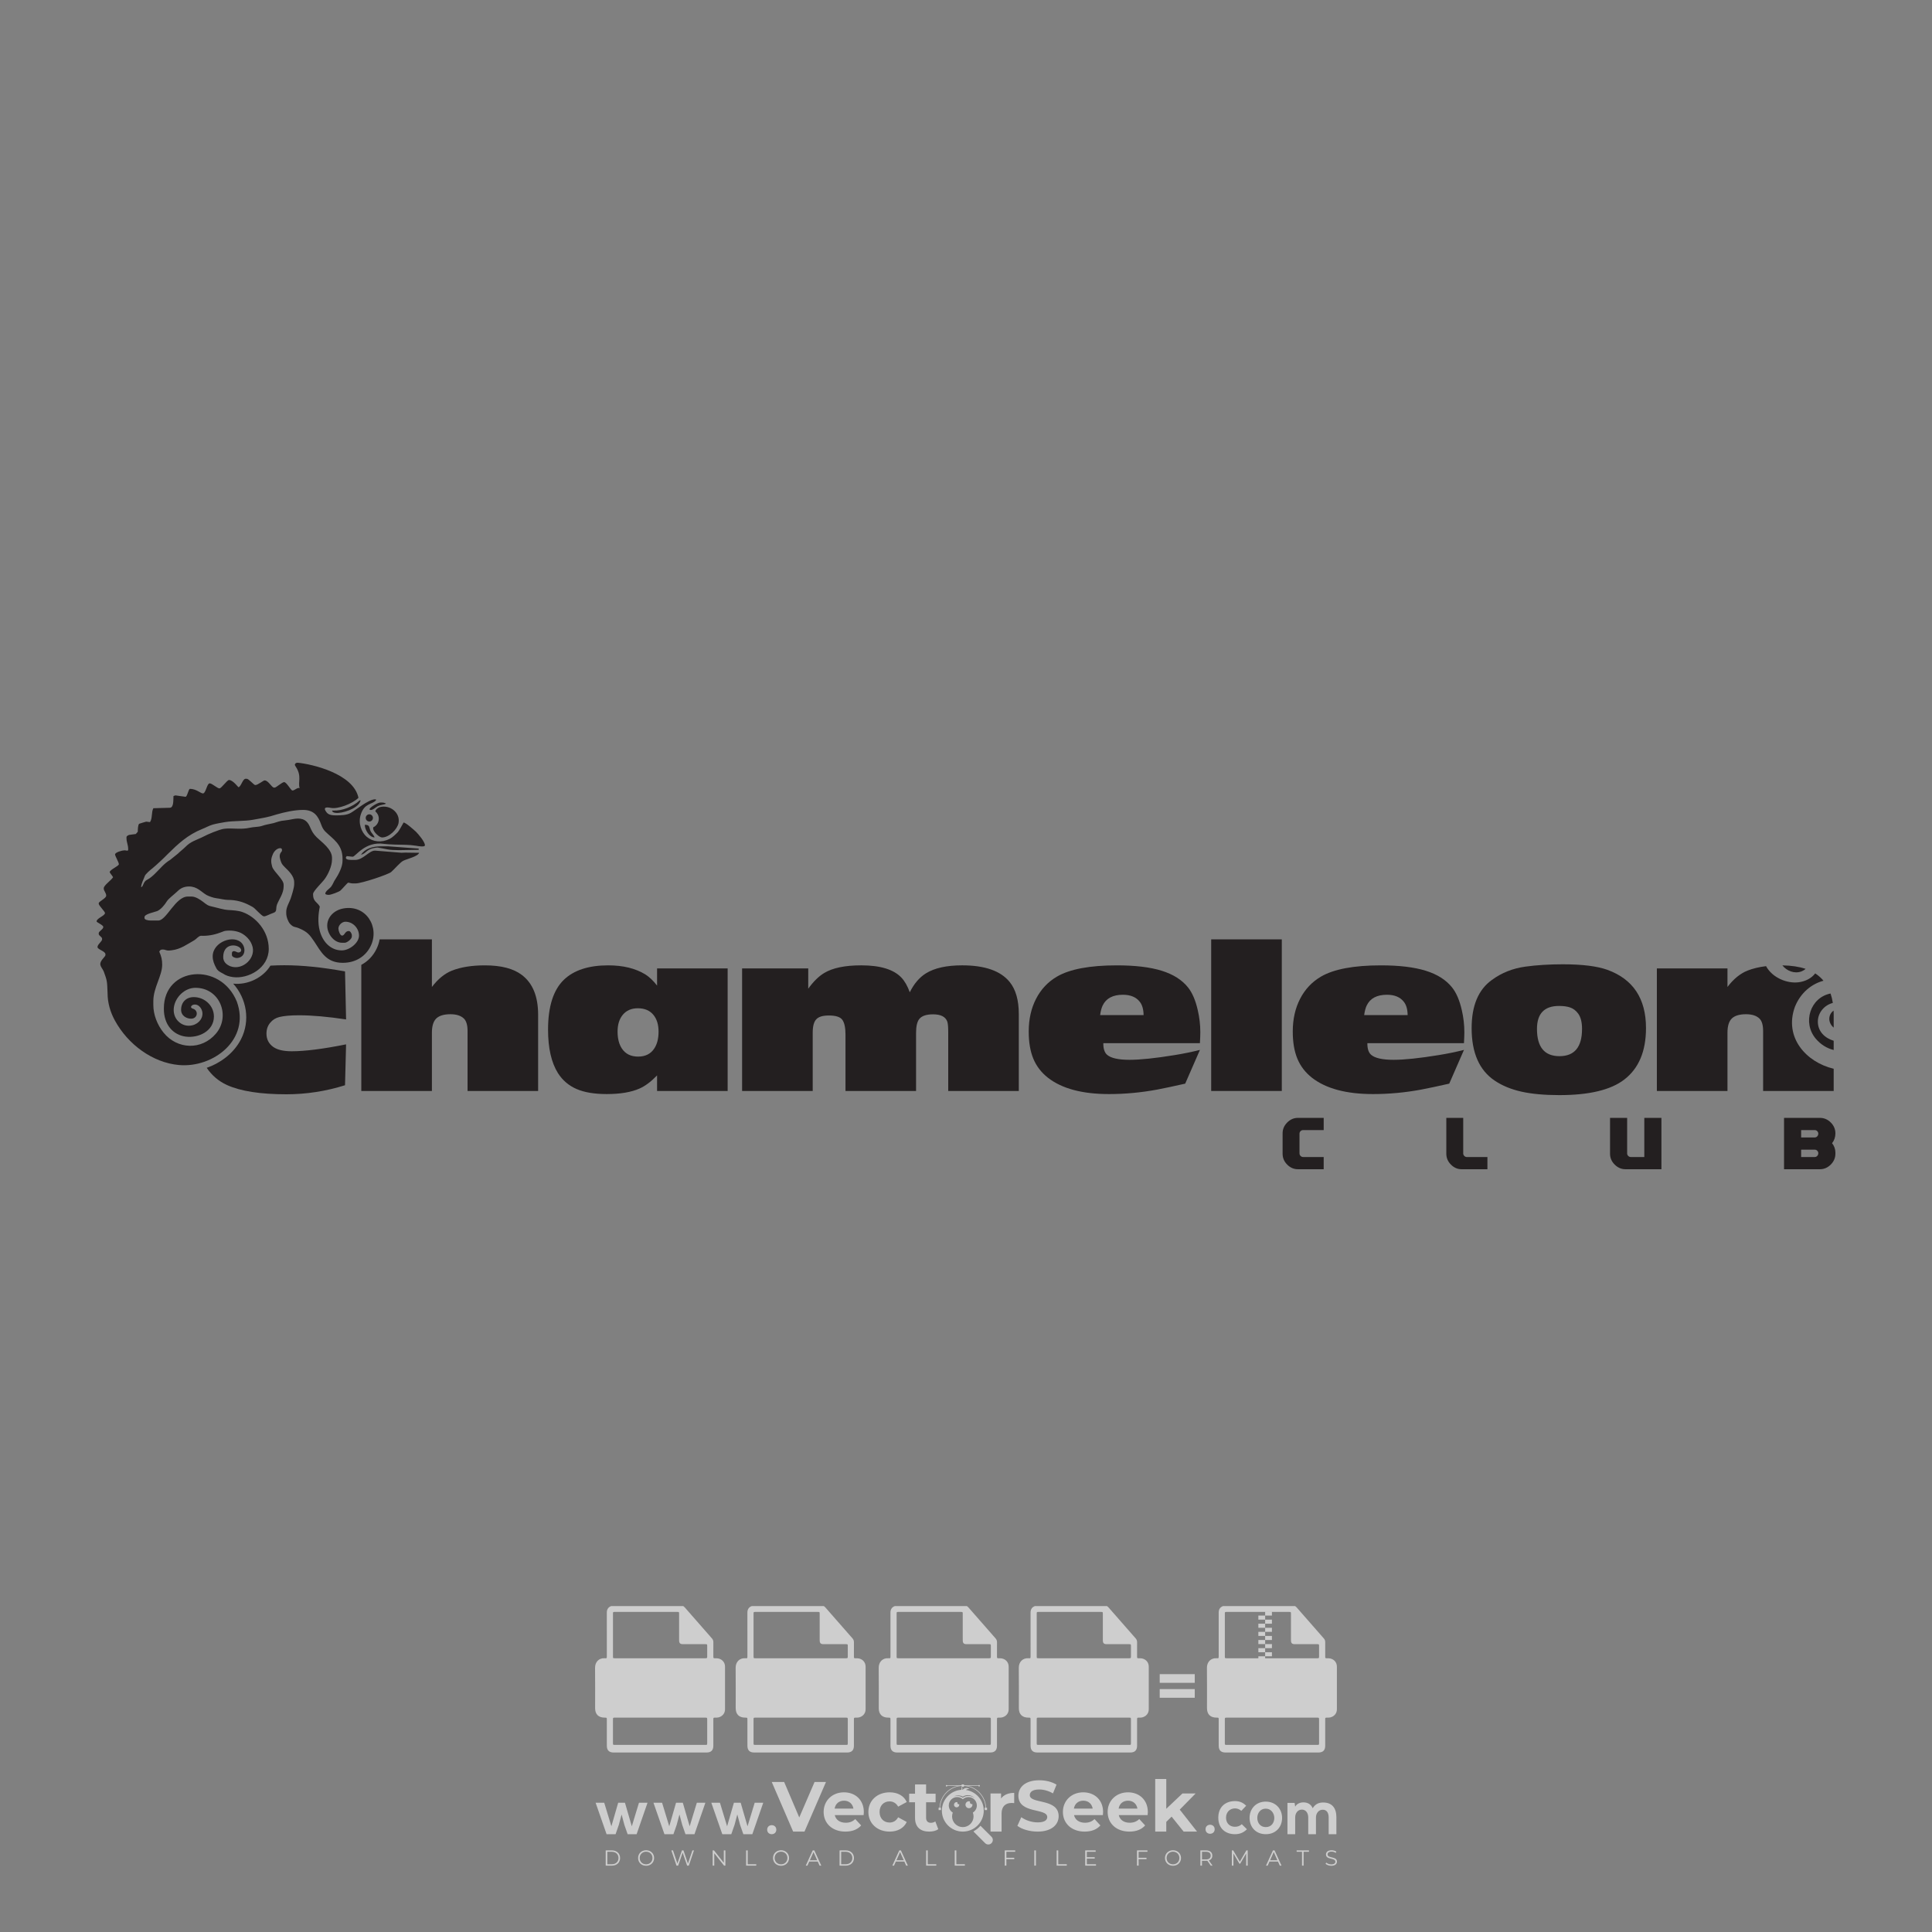 <?xml version="1.0" encoding="iso-8859-1"?>
<!-- Generator: Adobe Illustrator 24.3.0, SVG Export Plug-In . SVG Version: 6.00 Build 0)  -->
<svg version="1.1" id="Layer_1" xmlns="http://www.w3.org/2000/svg" xmlns:xlink="http://www.w3.org/1999/xlink" x="0px" y="0px"
	 viewBox="0 0 500 500" style="enable-background:new 0 0 500 500;" xml:space="preserve">
<rect x="0" y="0" width="500" height="500" fill="#808080" stroke="none"/>
<g id="watermark_1_">
	<g>
		<g id="watermark" style="opacity:0.61;">
			<g>
				<g>
					<g>
						<g>
							<polygon style="fill:#FFFFFF;" points="213.765,461.172 208.204,474.017 205.268,474.017 199.726,461.172 202.938,461.172 
								206.846,470.347 210.81,461.172 							"/>
						</g>
						<g>
							<path style="fill:#FFFFFF;" d="M223.507,469.741h-7.469c0.275,1.23,1.321,1.982,2.826,1.982c1.046,0,1.798-0.312,2.477-0.954
								l1.523,1.651c-0.917,1.046-2.294,1.597-4.074,1.597c-3.413,0-5.634-2.147-5.634-5.083c0-2.954,2.257-5.083,5.267-5.083
								c2.899,0,5.138,1.945,5.138,5.12C223.562,469.191,223.526,469.503,223.507,469.741 M216.002,468.071h4.863
								c-0.202-1.248-1.138-2.055-2.422-2.055C217.139,466.016,216.204,466.805,216.002,468.071"/>
						</g>
						<g>
							<path style="fill:#FFFFFF;" d="M224.735,468.934c0-2.973,2.294-5.083,5.505-5.083c2.074,0,3.707,0.899,4.423,2.514
								l-2.22,1.193c-0.532-0.936-1.321-1.358-2.221-1.358c-1.45,0-2.587,1.009-2.587,2.734c0,1.725,1.138,2.734,2.587,2.734
								c0.899,0,1.688-0.404,2.221-1.358l2.22,1.211c-0.716,1.578-2.349,2.495-4.423,2.495
								C227.029,474.017,224.735,471.907,224.735,468.934"/>
						</g>
						<g>
							<path style="fill:#FFFFFF;" d="M242.828,473.393c-0.587,0.422-1.45,0.624-2.331,0.624c-2.33,0-3.688-1.193-3.688-3.542
								v-4.055h-1.523v-2.202h1.523v-2.404h2.863v2.404h2.459v2.202h-2.459v4.019c0,0.844,0.458,1.303,1.229,1.303
								c0.422,0,0.844-0.128,1.156-0.367L242.828,473.393z"/>
						</g>
					</g>
					<g>
						<path style="fill:#FFFFFF;" d="M262.474,463.997v2.643c-0.238-0.018-0.422-0.037-0.642-0.037
							c-1.578,0-2.624,0.862-2.624,2.753v4.661h-2.863v-9.873h2.734v1.303C259.776,464.493,260.951,463.997,262.474,463.997"/>
					</g>
					<g>
						<path style="fill:#FFFFFF;" d="M263.299,472.53l1.009-2.239c1.083,0.789,2.697,1.339,4.239,1.339
							c1.762,0,2.477-0.587,2.477-1.376c0-2.404-7.469-0.752-7.469-5.524c0-2.184,1.762-4,5.413-4c1.615,0,3.267,0.385,4.459,1.138
							l-0.918,2.257c-1.193-0.679-2.422-1.009-3.56-1.009c-1.761,0-2.44,0.66-2.44,1.468c0,2.367,7.468,0.734,7.468,5.45
							c0,2.147-1.78,3.982-5.45,3.982C266.492,474.017,264.437,473.411,263.299,472.53"/>
					</g>
					<g>
						<path style="fill:#FFFFFF;" d="M285.428,469.741h-7.469c0.275,1.23,1.321,1.982,2.826,1.982c1.046,0,1.798-0.312,2.477-0.954
							l1.523,1.651c-0.918,1.046-2.294,1.597-4.074,1.597c-3.413,0-5.634-2.147-5.634-5.083c0-2.954,2.257-5.083,5.267-5.083
							c2.9,0,5.138,1.945,5.138,5.12C285.484,469.191,285.447,469.503,285.428,469.741 M277.923,468.071h4.863
							c-0.202-1.248-1.138-2.055-2.422-2.055C279.061,466.016,278.125,466.805,277.923,468.071"/>
					</g>
					<g>
						<path style="fill:#FFFFFF;" d="M297.007,469.741h-7.469c0.275,1.23,1.321,1.982,2.826,1.982c1.046,0,1.798-0.312,2.477-0.954
							l1.523,1.651c-0.918,1.046-2.294,1.597-4.074,1.597c-3.413,0-5.634-2.147-5.634-5.083c0-2.954,2.257-5.083,5.267-5.083
							c2.899,0,5.138,1.945,5.138,5.12C297.062,469.191,297.025,469.503,297.007,469.741 M289.501,468.071h4.863
							c-0.202-1.248-1.138-2.055-2.422-2.055C290.639,466.016,289.703,466.805,289.501,468.071"/>
					</g>
					<g>
						<polygon style="fill:#FFFFFF;" points="303.208,470.145 301.831,471.503 301.831,474.017 298.969,474.017 298.969,460.401 
							301.831,460.401 301.831,468.108 306.016,464.144 309.429,464.144 305.318,468.328 309.796,474.017 306.327,474.017 						"/>
					</g>
					<g>
						<path style="fill:#FFFFFF;" d="M256.601,475.359L256.601,475.359l-2.86-2.86c-0.435,0.508-0.953,0.943-1.534,1.284
							c-0.092,0.069-0.186,0.136-0.283,0.199l3.027,3.027c0.456,0.456,1.195,0.456,1.65,0
							C257.057,476.554,257.057,475.815,256.601,475.359"/>
					</g>
					<g>
						<path style="fill:#FFFFFF;" d="M249.984,463.244c0.221-0.173,0.495-0.281,0.797-0.281c0.042,0,0.083,0.002,0.124,0.006
							c-0.214-0.156-0.478-0.249-0.764-0.249c-0.395,0-0.744,0.18-0.981,0.458c-0.051,0-0.1,0.006-0.151,0.008
							c0.039-0.077,0.064-0.162,0.064-0.255c0-0.234-0.143-0.434-0.346-0.519c0.087,0.126,0.138,0.279,0.138,0.445
							c0,0.122-0.031,0.237-0.081,0.341c-2.811,0.201-5.03,2.539-5.03,5.4c0,2.993,2.426,5.42,5.42,5.42
							c2.993,0,5.42-2.426,5.42-5.42C254.595,465.879,252.593,463.635,249.984,463.244 M247.983,464.656
							c0.435,0,0.844,0.112,1.199,0.309c0.374-0.245,0.82-0.387,1.299-0.387c0.711,0,1.348,0.312,1.784,0.806
							c-0.435-0.379-1.004-0.61-1.627-0.61c-0.449,0-0.87,0.12-1.234,0.329c-0.079,0.046-0.156,0.096-0.229,0.15
							c-0.065-0.048-0.133-0.093-0.204-0.134c-0.369-0.219-0.8-0.344-1.26-0.344c-0.3,0-0.588,0.054-0.854,0.152
							C247.196,464.754,247.578,464.656,247.983,464.656 M251.772,469.098c0.115,0.305,0.181,0.634,0.181,0.979
							c0,1.534-1.244,2.777-2.778,2.777c-1.534,0-2.777-1.243-2.777-2.777c0-0.345,0.066-0.674,0.181-0.979
							c-0.62-0.382-1.035-1.064-1.035-1.846c0-1.197,0.971-2.168,2.168-2.168c0.565,0,1.078,0.218,1.463,0.572
							c0.386-0.354,0.899-0.572,1.464-0.572c1.197,0,2.168,0.971,2.168,2.168C252.807,468.034,252.392,468.716,251.772,469.098"/>
					</g>
					<g>
						<path style="fill:#FFFFFF;" d="M251.666,467.061c0,0.497-0.404,0.901-0.901,0.901c-0.497,0-0.901-0.404-0.901-0.901
							s0.404-0.901,0.901-0.901c0.101,0,0.197,0.017,0.287,0.047c-0.03,0.062-0.045,0.132-0.045,0.204
							c0,0.273,0.221,0.494,0.494,0.494c0.05,0,0.099-0.008,0.146-0.022C251.66,466.941,251.666,467,251.666,467.061"/>
					</g>
					<g>
						<path style="fill:#FFFFFF;" d="M248.255,467.061c0,0.376-0.305,0.681-0.681,0.681c-0.376,0-0.681-0.305-0.681-0.681
							s0.305-0.681,0.681-0.681c0.076,0,0.149,0.013,0.217,0.035c-0.023,0.047-0.034,0.1-0.034,0.155
							c0,0.206,0.167,0.374,0.374,0.374c0.038,0,0.075-0.006,0.11-0.017C248.25,466.97,248.255,467.015,248.255,467.061"/>
					</g>
					<g>
						<g>
							<g>
								<rect x="242.908" y="467.83" style="fill:#FFFFFF;" width="0.616" height="0.616"/>
							</g>
							<g>
								<rect x="254.827" y="467.83" style="fill:#FFFFFF;" width="0.616" height="0.616"/>
							</g>
							<g>
								<path style="fill:#FFFFFF;" d="M255.205,468.082h-0.14c0-3.248-2.642-5.89-5.89-5.89c-3.248,0-5.89,2.642-5.89,5.89h-0.14
									c0-1.611,0.627-3.125,1.766-4.264c1.139-1.139,2.653-1.766,4.264-1.766c1.611,0,3.125,0.627,4.264,1.766
									C254.578,464.957,255.205,466.471,255.205,468.082"/>
							</g>
						</g>
						<g>
							<rect x="248.868" y="461.814" style="fill:#FFFFFF;" width="0.616" height="0.616"/>
						</g>
						<g>
							<rect x="244.95" y="462.052" style="fill:#FFFFFF;" width="8.45" height="0.14"/>
						</g>
						<g>
							<path style="fill:#FFFFFF;" d="M245.174,462.15c0,0.108-0.088,0.196-0.196,0.196c-0.108,0-0.196-0.088-0.196-0.196
								c0-0.108,0.088-0.196,0.196-0.196C245.086,461.954,245.174,462.042,245.174,462.15"/>
						</g>
						<g>
							<path style="fill:#FFFFFF;" d="M253.596,462.15c0,0.108-0.088,0.196-0.196,0.196c-0.108,0-0.196-0.088-0.196-0.196
								c0-0.108,0.088-0.196,0.196-0.196C253.509,461.954,253.596,462.042,253.596,462.15"/>
						</g>
					</g>
				</g>
				<g>
					<path style="fill:#FFFFFF;" d="M314.356,473.409c0,1.559-2.364,1.559-2.364,0C311.993,471.851,314.356,471.851,314.356,473.409
						z"/>
				</g>
				<g>
					<g>
						<g>
							<path style="fill:#FFFFFF;" d="M161.739,466.549l1.772,6.088l1.855-6.088h2.215l-2.823,8.14h-2.33l-0.837-2.396l-0.722-2.708
								l-0.722,2.708l-0.837,2.396h-2.33l-2.839-8.14h2.231l1.855,6.088l1.756-6.088H161.739z"/>
						</g>
						<g>
							<path style="fill:#FFFFFF;" d="M176.713,466.549l1.772,6.088l1.855-6.088h2.215l-2.823,8.14h-2.33l-0.837-2.396l-0.722-2.708
								l-0.722,2.708l-0.837,2.396h-2.33l-2.839-8.14h2.231l1.855,6.088l1.756-6.088H176.713z"/>
						</g>
						<g>
							<path style="fill:#FFFFFF;" d="M191.687,466.549l1.772,6.088l1.855-6.088h2.215l-2.823,8.14h-2.33l-0.837-2.396l-0.722-2.708
								l-0.722,2.708l-0.837,2.396h-2.33l-2.839-8.14h2.231l1.855,6.088l1.756-6.088H191.687z"/>
						</g>
					</g>
					<g>
						<path style="fill:#FFFFFF;" d="M200.908,473.52c0,1.559-2.364,1.559-2.364,0C198.545,471.962,200.908,471.962,200.908,473.52z
							"/>
					</g>
					<g>
						<path style="fill:#FFFFFF;" d="M322.71,473.409c-0.935,0.919-1.919,1.28-3.117,1.28c-2.346,0-4.3-1.411-4.3-4.282
							s1.953-4.284,4.3-4.284c1.149,0,2.035,0.329,2.921,1.199l-1.264,1.329c-0.476-0.428-1.066-0.64-1.623-0.64
							c-1.346,0-2.33,0.985-2.33,2.396c0,1.542,1.05,2.362,2.297,2.362c0.64,0,1.28-0.18,1.772-0.672L322.71,473.409z"/>
					</g>
					<g>
						<path style="fill:#FFFFFF;" d="M331.805,470.472c0,2.33-1.591,4.217-4.217,4.217c-2.626,0-4.201-1.887-4.201-4.217
							c0-2.314,1.609-4.217,4.185-4.217C330.149,466.255,331.805,468.158,331.805,470.472z M325.389,470.472
							c0,1.231,0.739,2.38,2.199,2.38c1.46,0,2.199-1.149,2.199-2.38c0-1.215-0.854-2.396-2.199-2.396
							C326.144,468.077,325.389,469.258,325.389,470.472z"/>
					</g>
					<g>
						<path style="fill:#FFFFFF;" d="M338.572,474.689v-4.332c0-1.068-0.559-2.035-1.658-2.035c-1.082,0-1.722,0.967-1.722,2.035
							v4.332h-2.003v-8.107h1.855l0.148,0.985c0.426-0.82,1.362-1.116,2.133-1.116c0.969,0,1.937,0.394,2.396,1.51
							c0.723-1.149,1.658-1.478,2.708-1.478c2.297,0,3.43,1.412,3.43,3.84v4.365h-2.003v-4.365c0-1.066-0.442-1.97-1.526-1.97
							c-1.082,0-1.756,0.935-1.756,2.003v4.332H338.572z"/>
					</g>
				</g>
			</g>
		</g>
		<g style="opacity:0.61;">
			<g>
				<g>
					<path style="fill:#FFFFFF;" d="M345.988,431.299c-0.006-1.224-0.959-2.121-2.189-2.14c-0.924-0.014-0.832,0.12-0.834-0.867
						c-0.003-1.097-0.007-2.194,0.003-3.292c0.003-0.379-0.112-0.691-0.362-0.976c-2.342-2.668-4.678-5.342-7.019-8.011
						c-0.12-0.137-0.275-0.244-0.414-0.366c-6.214,0-12.427,0-18.641,0c-0.794,0.293-1.14,0.868-1.138,1.709
						c0.01,3.748,0.004,7.496,0.004,11.243c0,0.556-0.003,0.589-0.55,0.551c-1.497-0.102-2.516,0.986-2.497,2.492
						c0.044,3.476,0.013,6.953,0.014,10.429c0.001,1.58,0.867,2.443,2.45,2.449c0.582,0.002,0.582,0.002,0.582,0.6
						c0,2.219-0.001,4.438,0.001,6.657c0.001,1.192,0.58,1.771,1.768,1.771c8.013,0.001,16.027,0.001,24.04,0
						c1.168,0,1.755-0.583,1.757-1.745c0.002-2.256,0-4.512,0.001-6.768c0-0.512,0.002-0.511,0.52-0.515
						c0.271-0.002,0.541,0.008,0.809-0.058c0.996-0.246,1.69-1.044,1.694-2.069C346.003,438.696,346.005,434.997,345.988,431.299z
						 M317.537,417.162c5.337,0,10.674,0,16.01,0c0.548,0,0.554,0.007,0.554,0.561c0.001,2.243-0.001,4.486,0.001,6.73
						c0.001,0.811,0.249,1.059,1.06,1.059c1.91,0.001,3.821,0,5.731,0.001c0.458,0,0.479,0.021,0.481,0.483
						c0.003,0.887,0.002,1.775,0,2.662c-0.001,0.477-0.024,0.498-0.504,0.499c-3.895,0.001-7.79,0-11.684,0
						c-3.882,0-7.765,0-11.647,0c-0.55,0-0.552-0.001-0.552-0.561c-0.001-3.624-0.001-7.247,0-10.871
						C316.987,417.166,316.991,417.162,317.537,417.162z M340.822,451.579c-3.883,0.001-7.766,0-11.65,0c-3.871,0-7.742,0-11.613,0
						c-0.572,0-0.574-0.002-0.574-0.579c-0.001-1.997-0.001-3.994,0.001-5.991c0-0.464,0.023-0.486,0.478-0.487
						c7.803-0.001,15.607-0.001,23.41,0c0.478,0,0.499,0.02,0.499,0.503c0.002,1.997,0.001,3.994,0,5.991
						C341.375,451.574,341.37,451.579,340.822,451.579z"/>
				</g>
				<g>
					<g>
						<rect x="327.418" y="417.053" style="fill:#FFFFFF;" width="1.757" height="1.054"/>
					</g>
					<g>
						<rect x="325.662" y="418.107" style="fill:#FFFFFF;" width="1.757" height="1.054"/>
					</g>
					<g>
						<rect x="327.418" y="419.161" style="fill:#FFFFFF;" width="1.757" height="1.054"/>
					</g>
					<g>
						<rect x="325.662" y="420.215" style="fill:#FFFFFF;" width="1.757" height="1.054"/>
					</g>
					<g>
						<rect x="327.418" y="421.269" style="fill:#FFFFFF;" width="1.757" height="1.054"/>
					</g>
					<g>
						<rect x="325.662" y="422.323" style="fill:#FFFFFF;" width="1.757" height="1.054"/>
					</g>
					<g>
						<rect x="327.418" y="423.378" style="fill:#FFFFFF;" width="1.757" height="1.054"/>
					</g>
					<g>
						<rect x="325.662" y="424.432" style="fill:#FFFFFF;" width="1.757" height="1.054"/>
					</g>
					<g>
						<rect x="327.418" y="425.486" style="fill:#FFFFFF;" width="1.757" height="1.054"/>
					</g>
					<g>
						<rect x="325.662" y="426.54" style="fill:#FFFFFF;" width="1.757" height="1.054"/>
					</g>
					<g>
						<rect x="327.418" y="427.594" style="fill:#FFFFFF;" width="1.757" height="1.054"/>
					</g>
					<g>
						<rect x="325.662" y="428.648" style="fill:#FFFFFF;" width="1.757" height="1.054"/>
					</g>
				</g>
			</g>
			<g>
				<path style="fill:#FFFFFF;" d="M187.637,431.299c-0.006-1.224-0.959-2.121-2.189-2.14c-0.924-0.014-0.832,0.12-0.834-0.867
					c-0.003-1.097-0.007-2.194,0.003-3.292c0.003-0.379-0.112-0.691-0.362-0.976c-2.342-2.668-4.678-5.342-7.019-8.011
					c-0.12-0.137-0.275-0.244-0.414-0.366c-6.214,0-12.427,0-18.641,0c-0.794,0.293-1.14,0.868-1.138,1.709
					c0.01,3.748,0.004,7.496,0.004,11.243c0,0.556-0.003,0.589-0.55,0.551c-1.497-0.102-2.516,0.986-2.497,2.492
					c0.044,3.476,0.013,6.953,0.014,10.429c0.001,1.58,0.867,2.443,2.45,2.449c0.582,0.002,0.582,0.002,0.582,0.6
					c0,2.219-0.001,4.438,0.001,6.657c0.001,1.192,0.58,1.771,1.768,1.771c8.013,0.001,16.027,0.001,24.04,0
					c1.168,0,1.755-0.583,1.757-1.745c0.002-2.256,0-4.512,0.001-6.768c0-0.512,0.002-0.511,0.52-0.515
					c0.271-0.002,0.541,0.008,0.809-0.058c0.996-0.246,1.69-1.044,1.694-2.069C187.652,438.696,187.655,434.997,187.637,431.299z
					 M159.187,417.162c5.337,0,10.674,0,16.01,0c0.548,0,0.554,0.007,0.554,0.561c0.001,2.243-0.001,4.486,0.001,6.73
					c0.001,0.811,0.249,1.059,1.06,1.059c1.91,0.001,3.821,0,5.731,0.001c0.458,0,0.479,0.021,0.481,0.483
					c0.003,0.887,0.002,1.775,0,2.662c-0.001,0.477-0.024,0.498-0.504,0.499c-3.895,0.001-7.79,0-11.684,0
					c-3.882,0-7.765,0-11.647,0c-0.55,0-0.552-0.001-0.552-0.561c-0.001-3.624-0.001-7.247,0-10.871
					C158.636,417.166,158.64,417.162,159.187,417.162z M182.472,451.579c-3.883,0.001-7.766,0-11.65,0c-3.871,0-7.742,0-11.613,0
					c-0.572,0-0.574-0.002-0.574-0.579c-0.001-1.997-0.001-3.994,0.001-5.991c0-0.464,0.023-0.486,0.478-0.487
					c7.803-0.001,15.607-0.001,23.41,0c0.478,0,0.499,0.02,0.499,0.503c0.002,1.997,0.001,3.994,0,5.991
					C183.024,451.574,183.019,451.579,182.472,451.579z"/>
			</g>
			<g>
				<path style="fill:#FFFFFF;" d="M159.779,440.669v-7.897h2.779c0.375,0,0.726,0.061,1.053,0.182
					c0.327,0.121,0.612,0.292,0.855,0.513c0.242,0.221,0.434,0.483,0.573,0.789c0.14,0.305,0.21,0.642,0.21,1.009
					c0,0.375-0.07,0.715-0.21,1.02c-0.14,0.305-0.331,0.568-0.573,0.789c-0.243,0.221-0.528,0.392-0.855,0.513
					c-0.327,0.121-0.678,0.182-1.053,0.182h-1.29v2.901H159.779z M162.58,436.356c0.39,0,0.684-0.111,0.882-0.331
					c0.199-0.22,0.298-0.474,0.298-0.761c0-0.14-0.024-0.276-0.072-0.408c-0.048-0.132-0.121-0.248-0.221-0.347
					c-0.099-0.099-0.223-0.178-0.37-0.237c-0.147-0.059-0.32-0.089-0.518-0.089h-1.312v2.173H162.58z"/>
				<path style="fill:#FFFFFF;" d="M166.308,432.771h1.731l3.177,5.294h0.088l-0.088-1.522v-3.772h1.478v7.897h-1.566l-3.353-5.592
					h-0.088l0.088,1.522v4.07h-1.467V432.771z"/>
				<path style="fill:#FFFFFF;" d="M177.922,436.334h3.872c0.022,0.089,0.04,0.195,0.055,0.32c0.014,0.125,0.022,0.25,0.022,0.375
					c0,0.507-0.077,0.985-0.231,1.434c-0.154,0.449-0.397,0.849-0.728,1.202c-0.353,0.375-0.776,0.666-1.268,0.871
					c-0.493,0.206-1.055,0.309-1.688,0.309c-0.574,0-1.114-0.103-1.622-0.309c-0.507-0.206-0.948-0.492-1.323-0.86
					c-0.375-0.367-0.673-0.803-0.894-1.307c-0.221-0.504-0.331-1.053-0.331-1.649c0-0.595,0.11-1.145,0.331-1.649
					c0.221-0.504,0.518-0.939,0.894-1.307c0.375-0.367,0.816-0.654,1.323-0.86c0.507-0.206,1.048-0.309,1.622-0.309
					c0.64,0,1.211,0.11,1.715,0.331c0.504,0.221,0.935,0.526,1.296,0.915l-1.025,1.004c-0.258-0.272-0.544-0.48-0.861-0.623
					c-0.316-0.143-0.695-0.215-1.136-0.215c-0.361,0-0.703,0.065-1.026,0.193c-0.324,0.129-0.607,0.311-0.85,0.546
					c-0.242,0.235-0.436,0.52-0.579,0.855c-0.143,0.335-0.215,0.708-0.215,1.119c0,0.412,0.072,0.785,0.215,1.12
					c0.143,0.335,0.338,0.62,0.584,0.855c0.246,0.235,0.531,0.418,0.855,0.546c0.323,0.129,0.669,0.193,1.037,0.193
					c0.419,0,0.773-0.061,1.064-0.182c0.29-0.121,0.538-0.278,0.744-0.469c0.148-0.132,0.275-0.3,0.381-0.502
					c0.106-0.202,0.189-0.428,0.248-0.678h-2.482V436.334z"/>
			</g>
			<g>
				<path style="fill:#FFFFFF;" d="M224.019,431.299c-0.006-1.224-0.959-2.121-2.189-2.14c-0.924-0.014-0.832,0.12-0.834-0.867
					c-0.003-1.097-0.007-2.194,0.003-3.292c0.003-0.379-0.112-0.691-0.362-0.976c-2.342-2.668-4.678-5.342-7.019-8.011
					c-0.12-0.137-0.275-0.244-0.414-0.366c-6.214,0-12.427,0-18.641,0c-0.794,0.293-1.14,0.868-1.138,1.709
					c0.01,3.748,0.004,7.496,0.004,11.243c0,0.556-0.003,0.589-0.55,0.551c-1.497-0.102-2.516,0.986-2.497,2.492
					c0.044,3.476,0.013,6.953,0.014,10.429c0.001,1.58,0.867,2.443,2.45,2.449c0.582,0.002,0.582,0.002,0.582,0.6
					c0,2.219-0.001,4.438,0.001,6.657c0.001,1.192,0.58,1.771,1.768,1.771c8.013,0.001,16.027,0.001,24.04,0
					c1.168,0,1.755-0.583,1.757-1.745c0.002-2.256,0-4.512,0.001-6.768c0-0.512,0.002-0.511,0.52-0.515
					c0.271-0.002,0.541,0.008,0.809-0.058c0.997-0.246,1.69-1.044,1.694-2.069C224.034,438.696,224.036,434.997,224.019,431.299z
					 M195.568,417.162c5.337,0,10.674,0,16.01,0c0.548,0,0.554,0.007,0.554,0.561c0.001,2.243-0.001,4.486,0.001,6.73
					c0.001,0.811,0.249,1.059,1.06,1.059c1.91,0.001,3.821,0,5.731,0.001c0.458,0,0.479,0.021,0.481,0.483
					c0.003,0.887,0.002,1.775,0,2.662c-0.001,0.477-0.024,0.498-0.504,0.499c-3.895,0.001-7.79,0-11.684,0
					c-3.882,0-7.765,0-11.647,0c-0.55,0-0.552-0.001-0.552-0.561c-0.001-3.624-0.001-7.247,0-10.871
					C195.018,417.166,195.022,417.162,195.568,417.162z M218.854,451.579c-3.883,0.001-7.766,0-11.65,0c-3.871,0-7.742,0-11.613,0
					c-0.572,0-0.574-0.002-0.574-0.579c-0.001-1.997-0.001-3.994,0.001-5.991c0-0.464,0.023-0.486,0.478-0.487
					c7.803-0.001,15.607-0.001,23.41,0c0.478,0,0.499,0.02,0.499,0.503c0.002,1.997,0.001,3.994,0,5.991
					C219.406,451.574,219.401,451.579,218.854,451.579z"/>
			</g>
			<g>
				<path style="fill:#FFFFFF;" d="M205.111,432.771h1.699l2.967,7.897h-1.644l-0.651-1.886h-3.044l-0.651,1.886h-1.643
					L205.111,432.771z M206.997,437.415l-0.706-1.974l-0.287-0.96h-0.088l-0.287,0.96l-0.706,1.974H206.997z"/>
				<path style="fill:#FFFFFF;" d="M211.331,434.536c-0.125,0-0.245-0.024-0.359-0.072c-0.114-0.048-0.213-0.114-0.298-0.199
					c-0.084-0.084-0.151-0.182-0.198-0.292c-0.048-0.11-0.072-0.232-0.072-0.364s0.024-0.254,0.072-0.364
					c0.048-0.11,0.114-0.208,0.198-0.292c0.084-0.084,0.184-0.151,0.298-0.198c0.114-0.048,0.233-0.072,0.359-0.072
					c0.257,0,0.478,0.09,0.662,0.27c0.184,0.181,0.276,0.399,0.276,0.656s-0.092,0.476-0.276,0.656
					C211.809,434.446,211.589,434.536,211.331,434.536z M210.615,440.669v-5.404h1.445v5.404H210.615z"/>
			</g>
			<g>
				<path style="fill:#FFFFFF;" d="M261.044,431.299c-0.006-1.224-0.959-2.121-2.189-2.14c-0.924-0.014-0.832,0.12-0.834-0.867
					c-0.003-1.097-0.007-2.194,0.003-3.292c0.003-0.379-0.112-0.691-0.362-0.976c-2.342-2.668-4.678-5.342-7.019-8.011
					c-0.12-0.137-0.275-0.244-0.414-0.366c-6.214,0-12.427,0-18.641,0c-0.794,0.293-1.14,0.868-1.138,1.709
					c0.01,3.748,0.004,7.496,0.004,11.243c0,0.556-0.003,0.589-0.55,0.551c-1.497-0.102-2.516,0.986-2.497,2.492
					c0.044,3.476,0.013,6.953,0.014,10.429c0.001,1.58,0.867,2.443,2.45,2.449c0.582,0.002,0.582,0.002,0.582,0.6
					c0,2.219-0.001,4.438,0.001,6.657c0.001,1.192,0.58,1.771,1.768,1.771c8.013,0.001,16.027,0.001,24.04,0
					c1.168,0,1.755-0.583,1.757-1.745c0.002-2.256,0-4.512,0.001-6.768c0-0.512,0.002-0.511,0.52-0.515
					c0.271-0.002,0.541,0.008,0.809-0.058c0.996-0.246,1.69-1.044,1.694-2.069C261.059,438.696,261.061,434.997,261.044,431.299z
					 M232.593,417.162c5.337,0,10.674,0,16.01,0c0.548,0,0.554,0.007,0.554,0.561c0.001,2.243-0.001,4.486,0.001,6.73
					c0.001,0.811,0.249,1.059,1.06,1.059c1.91,0.001,3.821,0,5.731,0.001c0.458,0,0.479,0.021,0.481,0.483
					c0.003,0.887,0.002,1.775,0,2.662c-0.001,0.477-0.024,0.498-0.504,0.499c-3.895,0.001-7.79,0-11.684,0
					c-3.882,0-7.765,0-11.647,0c-0.55,0-0.552-0.001-0.552-0.561c-0.001-3.624-0.001-7.247,0-10.871
					C232.042,417.166,232.047,417.162,232.593,417.162z M255.878,451.579c-3.883,0.001-7.766,0-11.65,0c-3.871,0-7.742,0-11.613,0
					c-0.572,0-0.574-0.002-0.574-0.579c-0.001-1.997-0.001-3.994,0.001-5.991c0-0.464,0.023-0.486,0.478-0.487
					c7.803-0.001,15.607-0.001,23.41,0c0.478,0,0.499,0.02,0.499,0.503c0.002,1.997,0.001,3.994,0,5.991
					C256.431,451.574,256.426,451.579,255.878,451.579z"/>
			</g>
			<g>
				<path style="fill:#FFFFFF;" d="M236.361,440.845c-0.338,0-0.662-0.048-0.971-0.143c-0.309-0.095-0.592-0.239-0.849-0.43
					c-0.257-0.191-0.481-0.425-0.673-0.7c-0.191-0.276-0.342-0.597-0.452-0.965l1.401-0.551c0.103,0.397,0.283,0.726,0.54,0.987
					c0.257,0.261,0.596,0.392,1.015,0.392c0.154,0,0.303-0.02,0.447-0.061c0.143-0.04,0.272-0.099,0.386-0.176
					s0.204-0.175,0.27-0.292c0.066-0.118,0.099-0.254,0.099-0.408c0-0.147-0.026-0.279-0.077-0.397
					c-0.051-0.117-0.138-0.227-0.259-0.331c-0.121-0.103-0.28-0.202-0.475-0.298c-0.195-0.095-0.435-0.195-0.722-0.298l-0.485-0.176
					c-0.213-0.073-0.429-0.173-0.645-0.298c-0.217-0.125-0.413-0.276-0.59-0.452c-0.177-0.176-0.322-0.384-0.436-0.623
					c-0.114-0.239-0.171-0.509-0.171-0.81c0-0.309,0.06-0.597,0.182-0.866c0.121-0.268,0.294-0.503,0.518-0.706
					c0.224-0.202,0.492-0.36,0.805-0.474s0.66-0.171,1.042-0.171c0.397,0,0.74,0.053,1.031,0.16
					c0.291,0.107,0.537,0.243,0.739,0.408c0.202,0.165,0.366,0.348,0.491,0.546c0.125,0.199,0.217,0.386,0.276,0.563l-1.312,0.551
					c-0.074-0.221-0.208-0.419-0.402-0.596c-0.195-0.176-0.462-0.265-0.8-0.265c-0.324,0-0.592,0.075-0.805,0.226
					c-0.213,0.151-0.32,0.348-0.32,0.59c0,0.235,0.103,0.436,0.309,0.601c0.206,0.165,0.533,0.325,0.982,0.48l0.497,0.165
					c0.316,0.111,0.605,0.237,0.866,0.381c0.261,0.143,0.485,0.314,0.673,0.513c0.187,0.199,0.331,0.425,0.43,0.678
					c0.1,0.254,0.149,0.546,0.149,0.877c0,0.412-0.083,0.767-0.248,1.064c-0.165,0.298-0.377,0.542-0.634,0.734
					c-0.258,0.191-0.548,0.335-0.872,0.43C236.986,440.797,236.67,440.845,236.361,440.845z"/>
				<path style="fill:#FFFFFF;" d="M239.516,432.771h1.61l1.633,4.754l0.287,1.015h0.088l0.309-1.015l1.699-4.754h1.61l-2.879,7.897
					h-1.566L239.516,432.771z"/>
				<path style="fill:#FFFFFF;" d="M251.097,436.334h3.871c0.022,0.089,0.04,0.195,0.055,0.32c0.015,0.125,0.023,0.25,0.023,0.375
					c0,0.507-0.078,0.985-0.232,1.434c-0.154,0.449-0.397,0.849-0.728,1.202c-0.353,0.375-0.775,0.666-1.268,0.871
					c-0.493,0.206-1.055,0.309-1.688,0.309c-0.574,0-1.114-0.103-1.621-0.309c-0.507-0.206-0.949-0.492-1.324-0.86
					c-0.375-0.367-0.673-0.803-0.894-1.307c-0.22-0.504-0.331-1.053-0.331-1.649c0-0.595,0.11-1.145,0.331-1.649
					c0.221-0.504,0.518-0.939,0.894-1.307c0.375-0.367,0.816-0.654,1.324-0.86c0.507-0.206,1.047-0.309,1.621-0.309
					c0.64,0,1.211,0.11,1.715,0.331c0.504,0.221,0.936,0.526,1.296,0.915l-1.026,1.004c-0.257-0.272-0.544-0.48-0.861-0.623
					c-0.316-0.143-0.694-0.215-1.136-0.215c-0.36,0-0.702,0.065-1.026,0.193c-0.323,0.129-0.607,0.311-0.849,0.546
					c-0.243,0.235-0.436,0.52-0.579,0.855c-0.143,0.335-0.215,0.708-0.215,1.119c0,0.412,0.072,0.785,0.215,1.12
					c0.143,0.335,0.338,0.62,0.585,0.855c0.246,0.235,0.531,0.418,0.854,0.546c0.324,0.129,0.669,0.193,1.037,0.193
					c0.419,0,0.774-0.061,1.064-0.182c0.29-0.121,0.539-0.278,0.745-0.469c0.147-0.132,0.274-0.3,0.38-0.502
					c0.107-0.202,0.189-0.428,0.248-0.678h-2.482V436.334z"/>
			</g>
			<g>
				<path style="fill:#FFFFFF;" d="M297.3,431.299c-0.006-1.224-0.959-2.121-2.189-2.14c-0.924-0.014-0.832,0.12-0.834-0.867
					c-0.003-1.097-0.007-2.194,0.003-3.292c0.003-0.379-0.112-0.691-0.362-0.976c-2.342-2.668-4.678-5.342-7.019-8.011
					c-0.12-0.137-0.275-0.244-0.414-0.366c-6.214,0-12.427,0-18.641,0c-0.794,0.293-1.14,0.868-1.138,1.709
					c0.01,3.748,0.004,7.496,0.004,11.243c0,0.556-0.003,0.589-0.55,0.551c-1.497-0.102-2.516,0.986-2.497,2.492
					c0.044,3.476,0.013,6.953,0.014,10.429c0.001,1.58,0.867,2.443,2.45,2.449c0.582,0.002,0.582,0.002,0.582,0.6
					c0,2.219-0.001,4.438,0.001,6.657c0.001,1.192,0.58,1.771,1.768,1.771c8.013,0.001,16.027,0.001,24.04,0
					c1.168,0,1.755-0.583,1.757-1.745c0.002-2.256,0-4.512,0.001-6.768c0-0.512,0.002-0.511,0.52-0.515
					c0.271-0.002,0.541,0.008,0.809-0.058c0.996-0.246,1.69-1.044,1.694-2.069C297.315,438.696,297.318,434.997,297.3,431.299z
					 M268.85,417.162c5.337,0,10.674,0,16.01,0c0.548,0,0.554,0.007,0.554,0.561c0.001,2.243-0.001,4.486,0.001,6.73
					c0.001,0.811,0.249,1.059,1.06,1.059c1.91,0.001,3.821,0,5.731,0.001c0.458,0,0.479,0.021,0.481,0.483
					c0.003,0.887,0.002,1.775,0,2.662c-0.001,0.477-0.024,0.498-0.504,0.499c-3.895,0.001-7.79,0-11.684,0
					c-3.882,0-7.765,0-11.647,0c-0.55,0-0.552-0.001-0.552-0.561c-0.001-3.624-0.001-7.247,0-10.871
					C268.299,417.166,268.303,417.162,268.85,417.162z M292.135,451.579c-3.883,0.001-7.766,0-11.65,0c-3.871,0-7.742,0-11.613,0
					c-0.572,0-0.574-0.002-0.574-0.579c-0.001-1.997-0.001-3.994,0.001-5.991c0-0.464,0.023-0.486,0.478-0.487
					c7.803-0.001,15.607-0.001,23.41,0c0.478,0,0.499,0.02,0.499,0.503c0.001,1.997,0.001,3.994,0,5.991
					C292.687,451.574,292.682,451.579,292.135,451.579z"/>
			</g>
			<g>
				<path style="fill:#FFFFFF;" d="M272.966,434.183v1.831h3.165v1.412h-3.165v1.831h3.518v1.412h-5.007v-7.897h5.007v1.412H272.966
					z"/>
				<path style="fill:#FFFFFF;" d="M277.852,440.669v-7.897h2.779c0.375,0,0.726,0.061,1.053,0.182
					c0.327,0.121,0.612,0.292,0.855,0.513c0.243,0.221,0.434,0.483,0.574,0.789c0.14,0.305,0.209,0.642,0.209,1.009
					c0,0.375-0.07,0.715-0.209,1.02c-0.14,0.305-0.331,0.568-0.574,0.789c-0.243,0.221-0.528,0.392-0.855,0.513
					c-0.327,0.121-0.678,0.182-1.053,0.182h-1.29v2.901H277.852z M280.653,436.356c0.389,0,0.684-0.111,0.882-0.331
					c0.199-0.22,0.298-0.474,0.298-0.761c0-0.14-0.024-0.276-0.072-0.408c-0.048-0.132-0.121-0.248-0.221-0.347
					c-0.099-0.099-0.222-0.178-0.37-0.237c-0.147-0.059-0.32-0.089-0.518-0.089h-1.312v2.173H280.653z"/>
				<path style="fill:#FFFFFF;" d="M286.797,440.845c-0.338,0-0.662-0.048-0.971-0.143c-0.309-0.095-0.592-0.239-0.849-0.43
					c-0.257-0.191-0.482-0.425-0.673-0.7c-0.191-0.276-0.342-0.597-0.452-0.965l1.401-0.551c0.103,0.397,0.283,0.726,0.541,0.987
					c0.257,0.261,0.595,0.392,1.015,0.392c0.154,0,0.303-0.02,0.447-0.061c0.143-0.04,0.272-0.099,0.386-0.176
					c0.114-0.077,0.204-0.175,0.27-0.292c0.066-0.118,0.1-0.254,0.1-0.408c0-0.147-0.026-0.279-0.077-0.397
					c-0.051-0.117-0.138-0.227-0.259-0.331c-0.121-0.103-0.279-0.202-0.474-0.298c-0.195-0.095-0.436-0.195-0.723-0.298
					l-0.485-0.176c-0.213-0.073-0.428-0.173-0.645-0.298c-0.217-0.125-0.414-0.276-0.59-0.452c-0.176-0.176-0.322-0.384-0.436-0.623
					c-0.114-0.239-0.171-0.509-0.171-0.81c0-0.309,0.061-0.597,0.182-0.866c0.121-0.268,0.294-0.503,0.518-0.706
					c0.224-0.202,0.493-0.36,0.805-0.474c0.312-0.114,0.66-0.171,1.042-0.171c0.397,0,0.741,0.053,1.031,0.16
					c0.29,0.107,0.537,0.243,0.739,0.408c0.202,0.165,0.365,0.348,0.491,0.546c0.125,0.199,0.217,0.386,0.276,0.563l-1.312,0.551
					c-0.074-0.221-0.208-0.419-0.403-0.596c-0.195-0.176-0.462-0.265-0.799-0.265c-0.324,0-0.592,0.075-0.805,0.226
					c-0.213,0.151-0.32,0.348-0.32,0.59c0,0.235,0.103,0.436,0.309,0.601c0.206,0.165,0.533,0.325,0.982,0.48l0.496,0.165
					c0.316,0.111,0.605,0.237,0.866,0.381c0.261,0.143,0.485,0.314,0.673,0.513c0.187,0.199,0.331,0.425,0.43,0.678
					c0.099,0.254,0.149,0.546,0.149,0.877c0,0.412-0.083,0.767-0.248,1.064c-0.165,0.298-0.377,0.542-0.634,0.734
					c-0.258,0.191-0.548,0.335-0.872,0.43C287.422,440.797,287.105,440.845,286.797,440.845z"/>
			</g>
			<g>
				<path style="fill:#FFFFFF;" d="M321.394,439.168l4.004-4.985h-3.827v-1.412h5.559v1.5l-3.96,4.985h4.004v1.412h-5.779V439.168z"
					/>
				<path style="fill:#FFFFFF;" d="M328.409,432.771h1.489v7.897h-1.489V432.771z"/>
				<path style="fill:#FFFFFF;" d="M331.486,440.669v-7.897h2.779c0.375,0,0.726,0.061,1.053,0.182
					c0.327,0.121,0.612,0.292,0.855,0.513s0.434,0.483,0.574,0.789c0.14,0.305,0.209,0.642,0.209,1.009
					c0,0.375-0.07,0.715-0.209,1.02c-0.14,0.305-0.331,0.568-0.574,0.789c-0.243,0.221-0.528,0.392-0.855,0.513
					c-0.327,0.121-0.678,0.182-1.053,0.182h-1.29v2.901H331.486z M334.288,436.356c0.389,0,0.684-0.111,0.882-0.331
					c0.199-0.22,0.298-0.474,0.298-0.761c0-0.14-0.024-0.276-0.072-0.408c-0.048-0.132-0.121-0.248-0.221-0.347
					c-0.099-0.099-0.222-0.178-0.37-0.237c-0.147-0.059-0.32-0.089-0.518-0.089h-1.312v2.173H334.288z"/>
			</g>
		</g>
		<g style="opacity:0.61;">
			<path style="fill:#FFFFFF;" d="M300.133,433.27h9.067v2.242h-9.067V433.27z M300.133,437.136h9.067v2.243h-9.067V437.136z"/>
		</g>
	</g>
	<g style="opacity:0.61;">
		<path style="fill:#FFFFFF;" d="M156.756,478.878h1.607c1.263,0,2.114,0.812,2.114,1.974c0,1.161-0.851,1.973-2.114,1.973h-1.607
			V478.878z M158.34,482.464c1.049,0,1.725-0.665,1.725-1.612c0-0.947-0.677-1.613-1.725-1.613h-1.167v3.225H158.34z"/>
		<path style="fill:#FFFFFF;" d="M165.139,480.851c0-1.15,0.879-2.007,2.075-2.007c1.184,0,2.069,0.851,2.069,2.007
			c0,1.156-0.885,2.007-2.069,2.007C166.019,482.858,165.139,482.002,165.139,480.851z M168.866,480.851
			c0-0.942-0.705-1.635-1.652-1.635c-0.953,0-1.663,0.693-1.663,1.635c0,0.941,0.71,1.635,1.663,1.635
			C168.162,482.486,168.866,481.793,168.866,480.851z"/>
		<path style="fill:#FFFFFF;" d="M179.596,478.878l-1.331,3.947h-0.44l-1.156-3.366l-1.161,3.366h-0.434l-1.331-3.947h0.429
			l1.139,3.394l1.178-3.394h0.389l1.161,3.411l1.156-3.411H179.596z"/>
		<path style="fill:#FFFFFF;" d="M187.731,478.878v3.947h-0.344l-2.537-3.202v3.202h-0.417v-3.947h0.344l2.543,3.203v-3.203H187.731
			z"/>
		<path style="fill:#FFFFFF;" d="M193.093,478.878h0.417v3.586h2.21v0.361h-2.627V478.878z"/>
		<path style="fill:#FFFFFF;" d="M200.061,480.851c0-1.15,0.879-2.007,2.075-2.007c1.184,0,2.069,0.851,2.069,2.007
			c0,1.156-0.885,2.007-2.069,2.007C200.941,482.858,200.061,482.002,200.061,480.851z M203.788,480.851
			c0-0.942-0.705-1.635-1.652-1.635c-0.953,0-1.663,0.693-1.663,1.635c0,0.941,0.71,1.635,1.663,1.635
			C203.083,482.486,203.788,481.793,203.788,480.851z"/>
		<path style="fill:#FFFFFF;" d="M211.636,481.77h-2.199l-0.474,1.054h-0.434l1.804-3.947h0.412l1.804,3.947h-0.44L211.636,481.77z
			 M211.484,481.432l-0.947-2.12l-0.947,2.12H211.484z"/>
		<path style="fill:#FFFFFF;" d="M217.28,478.878h1.607c1.263,0,2.114,0.812,2.114,1.974c0,1.161-0.851,1.973-2.114,1.973h-1.607
			V478.878z M218.864,482.464c1.049,0,1.725-0.665,1.725-1.612c0-0.947-0.677-1.613-1.725-1.613h-1.167v3.225H218.864z"/>
		<path style="fill:#FFFFFF;" d="M234.041,481.77h-2.199l-0.474,1.054h-0.434l1.804-3.947h0.412l1.804,3.947h-0.44L234.041,481.77z
			 M233.889,481.432l-0.947-2.12l-0.947,2.12H233.889z"/>
		<path style="fill:#FFFFFF;" d="M239.685,478.878h0.417v3.586h2.21v0.361h-2.627V478.878z"/>
		<path style="fill:#FFFFFF;" d="M247.082,478.878h0.417v3.586h2.21v0.361h-2.627V478.878z"/>
		<path style="fill:#FFFFFF;" d="M260.449,479.239v1.551h2.041v0.361h-2.041v1.675h-0.417v-3.947h2.706v0.361H260.449z"/>
		<path style="fill:#FFFFFF;" d="M267.678,478.878h0.417v3.947h-0.417V478.878z"/>
		<path style="fill:#FFFFFF;" d="M273.456,478.878h0.417v3.586h2.21v0.361h-2.627V478.878z"/>
		<path style="fill:#FFFFFF;" d="M283.644,482.464v0.361h-2.791v-3.947h2.706v0.361h-2.289v1.404h2.041v0.355h-2.041v1.466H283.644z
			"/>
		<path style="fill:#FFFFFF;" d="M294.672,479.239v1.551h2.041v0.361h-2.041v1.675h-0.417v-3.947h2.706v0.361H294.672z"/>
		<path style="fill:#FFFFFF;" d="M301.5,480.851c0-1.15,0.879-2.007,2.075-2.007c1.184,0,2.069,0.851,2.069,2.007
			c0,1.156-0.885,2.007-2.069,2.007C302.379,482.858,301.5,482.002,301.5,480.851z M305.226,480.851
			c0-0.942-0.705-1.635-1.652-1.635c-0.953,0-1.663,0.693-1.663,1.635c0,0.941,0.71,1.635,1.663,1.635
			C304.522,482.486,305.226,481.793,305.226,480.851z"/>
		<path style="fill:#FFFFFF;" d="M313.351,482.825l-0.902-1.269c-0.102,0.011-0.203,0.017-0.316,0.017h-1.06v1.252h-0.417v-3.947
			h1.477c1.004,0,1.613,0.507,1.613,1.353c0,0.62-0.327,1.054-0.902,1.24l0.964,1.353H313.351z M313.328,480.231
			c0-0.632-0.417-0.992-1.207-0.992h-1.048v1.979h1.048C312.911,481.218,313.328,480.851,313.328,480.231z"/>
		<path style="fill:#FFFFFF;" d="M322.907,478.878v3.947h-0.4v-3.158l-1.551,2.656h-0.197l-1.551-2.639v3.14h-0.4v-3.947h0.344
			l1.714,2.926l1.697-2.926H322.907z"/>
		<path style="fill:#FFFFFF;" d="M330.744,481.77h-2.199l-0.473,1.054h-0.434l1.804-3.947h0.411l1.804,3.947h-0.44L330.744,481.77z
			 M330.592,481.432l-0.947-2.12l-0.947,2.12H330.592z"/>
		<path style="fill:#FFFFFF;" d="M336.957,479.239h-1.387v-0.361h3.192v0.361h-1.387v3.586h-0.417V479.239z"/>
		<path style="fill:#FFFFFF;" d="M343.063,482.346l0.164-0.321c0.282,0.276,0.784,0.479,1.302,0.479c0.739,0,1.06-0.31,1.06-0.699
			c0-1.083-2.43-0.417-2.43-1.877c0-0.581,0.451-1.083,1.455-1.083c0.446,0,0.908,0.13,1.224,0.35l-0.141,0.333
			c-0.338-0.22-0.733-0.327-1.083-0.327c-0.722,0-1.043,0.321-1.043,0.716c0,1.083,2.43,0.429,2.43,1.866
			c0,0.581-0.462,1.077-1.472,1.077C343.937,482.858,343.356,482.65,343.063,482.346z"/>
	</g>
</g>
<g>
</g>
<g>
	<path style="fill-rule:evenodd;clip-rule:evenodd;fill:#231F20;" d="M86.787,210.355c-0.276-0.016-0.508-0.109-0.658-0.236
		c-0.297-0.334-0.255-0.371,0.139-0.348c2.244,0.131,5.101-1.046,6.712-2.542c0.144-0.136,0.488-0.253,0.226,0.253
		C92.483,209.298,88.461,210.623,86.787,210.355L86.787,210.355z M66.029,203.166c-0.316,0-1.658-1.619-2.172-1.619h-0.316
		c-0.75,0-1.185,2.172-1.856,2.172c-0.039,0-1.422-1.856-2.409-1.856c-0.513,0-1.974,2.172-2.488,2.172
		c-0.553,0-1.895-1.303-2.527-1.303c-0.711,0-0.987,2.606-1.738,2.606c-0.592,0-1.738-1.185-3.357-1.185
		c-0.395,0-0.711,2.132-1.185,2.053l-2.527-0.355c-0.198,0-0.316,0.118-0.553,0.158c-0.079,0.987,0.118,3.001-0.948,3.041
		l-4.265,0.118c-0.553,1.066-0.197,2.606-0.869,3.593l-0.987-0.118c-0.079,0-1.738,0.513-1.816,0.553
		c-0.316,0.276-0.355,1.461-0.355,2.053l-0.513,0.592l-1.777,0.237c-0.237,0.119-0.632,0.276-0.632,0.592v0.316
		c0,0.948,0.434,1.698,0.434,2.725v0.118c0,0.553-0.434,0.237-0.869,0.237h-0.118c-0.553,0-2.409,0.513-2.409,1.066
		c0,0.395,0.987,2.053,0.987,2.527c0,0.474-2.369,1.422-2.369,2.053c0,0.158,0.632,0.869,0.869,1.303
		c-0.395,0.75-2.409,2.093-2.409,2.843v0.118c0,0.592,0.632,1.106,0.632,1.816s-1.935,1.501-1.935,1.975v0.118
		c0,0.474,1.619,2.014,1.619,2.409c0,0.711-2.172,1.343-2.172,2.172c0,0.237,1.737,0.948,1.737,1.422
		c0,0.632-1.185,1.106-1.185,1.619v0.197c0,0.474,0.869,0.75,0.869,1.224v0.197c0,0.513-1.185,1.264-1.185,1.974
		c0,0.632,2.053,1.066,2.053,1.856v0.197c0,0.435-1.106,1.185-1.303,2.093c-0.198,0.711,0.592,1.5,0.869,2.172
		c0.869,2.409,0.869,2.409,0.987,5.568c0,2.533,0.698,4.914,1.866,7.069c3.417,6.303,9.831,10.946,16.551,11.57
		c8.994,0.835,18.615-6.663,15.03-16.428c-4.207-10.328-18.876-9.041-18.876,1.777c-0.052,4.309,2.484,6.868,5.605,7.297
		c3.36,0.461,7.348-1.425,7.348-5.204c0-2.764-2.369-5.015-5.213-5.015c-1.935,0-3.278,1.303-3.278,3.277
		c0,1.612,1.496,2.344,2.664,2.305c1.643-0.057,1.902-2.135,0.379-2.591c-0.884-0.265-0.384-0.936,0.263-1.048
		c1.045-0.181,1.847,0.706,2.115,1.615c0.475,1.607-0.67,3.283-2.486,3.732c-1.333,0.33-2.754-0.015-3.807-1.167
		c-0.808-0.884-1.195-2.13-0.992-3.516c0.379-2.585,2.775-5.014,5.577-5.014c6.343,0,9.133,7.309,5.32,11.831
		c-3.706,4.395-10.055,4.139-13.589-0.245c-1.64-2.035-2.631-4.681-2.631-7.124v-1.066c0-3.396,2.29-6.516,2.29-9.359
		c0-1.341-0.207-2.128-0.75-3.396c0.197-0.355,0.316-0.553,0.869-0.553c0.908,0,0.829,0.434,2.369,0.197
		c2.29-0.276,3.949-1.54,5.844-2.606c0.592-0.355,1.027-1.066,1.698-1.145c1.619,0.079,3.317-0.198,4.897-0.79
		c0.434-0.118,0.829-0.355,1.343-0.474c1.382-0.198,2.922-0.04,4.146,0.553c1.224,0.632,2.33,1.738,2.804,3.041
		c1.343,3.278-2.33,6.752-5.568,5.568c-1.066-0.435-1.856-1.185-1.856-2.37c0-3.532,3.288-3.437,4.351-2.396
		c0.362,0.355,0.461,0.916-0.1,1.136c-0.297,0.116-0.571,0.046-0.879-0.121c-0.322-0.175-1.121-0.375-1.121,0.395v0.434
		c0,0.474,0.79,0.79,1.303,0.79c2.234-0.171,2.332-2.519,1.331-3.765c-1.971-2.451-7.609-0.481-7.609,3.33
		c0,1.095,0.391,2.041,0.908,3.001c0.355,0.75,1.027,1.066,1.777,1.461c0.671,0.474,1.581,0.777,2.606,0.908
		c3.911,0.501,9.217-2.298,9.217-7.313c0-4.66-3.412-8.325-6.769-9.51c-1.066-0.395-2.448-0.474-3.83-0.553
		c-0.869-0.039-2.725-0.553-3.515-0.75c-1.816-0.395-1.698-0.474-2.922-1.382c-0.671-0.513-1.896-1.343-2.922-1.343h-0.987
		c-3.199,0-5.528,6.2-7.621,6.2h-2.053c-0.553,0-1.54-0.158-1.54-0.632v-0.237c0-0.829,2.527-1.264,3.317-1.58
		c0.948-0.434,1.895-1.579,2.448-2.488c0.474-0.75,1.777-1.698,2.488-2.369c0.829-0.829,1.698-1.501,3.277-1.501
		c2.133,0,3.159,1.421,4.541,2.211c0.592,0.316,1.777,0.75,2.527,0.829c0.948,0.118,2.172,0.434,2.962,0.434
		c2.29,0,3.949,0.553,5.449,1.303c1.106,0.592,1.106,0.513,1.975,1.382c0.144,0.144,0.699,0.699,1.164,1.111
		c0.675,0.597,0.847,0.551,1.661,0.205c0.547-0.232,1.221-0.549,1.558-0.645c1.066-0.356,0.513-1.106,0.948-2.211
		c0.513-1.303,1.698-2.843,1.698-4.62v-0.434c0-1.422-2.488-3.278-2.962-4.66c-0.355-1.224-0.355-2.014,0.118-3.12
		c0.276-0.79,1.066-1.698,1.975-1.698c0.276,0,0.434,0.158,0.434,0.434v0.197c0,0.395-0.948,0.672-0.434,2.33
		c0.355,1.145,0.434,1.185,1.185,1.974c0.869,0.869,2.409,2.211,2.409,3.87v0.553c0,0.908-0.632,2.843-0.908,3.673
		c-0.316,0.948-1.145,2.211-1.145,3.396v0.434c0,0.948,0.513,2.211,0.987,2.725c0.987,1.027,1.145,0.632,2.409,1.185
		c2.054,0.869,2.646,1.619,3.83,3.357c1.777,2.685,3.094,5.542,7.398,5.542c3.49,0,5.976-1.802,7.205-4.285
		c2.445-4.936-1.154-10.869-7.081-9.777c-3.25,0.598-5.234,3.67-3.501,6.745c0.714,1.266,1.924,2.131,3.205,2.131h0.671
		c0.592,0,1.856-0.948,1.856-1.619v-0.316c0-0.434-0.395-1.106-0.79-1.106c-1.028,0-1.05,1.185-1.738,1.185
		c-0.513,0-0.948-1.264-0.948-1.817c0-0.889,0.929-1.777,1.816-1.777c1.975,0,3.515,1.737,3.515,3.593
		c0,1.895-2.488,3.83-4.462,3.83c-2.958,0-5.013-2.332-5.726-5.178c-0.507-2.027-0.372-4.105,0.04-6.155
		c-0.553-1.106-1.738-1.303-1.738-3.041v-0.237c0-0.75,2.448-3.041,3.041-3.909c0.79-1.106,1.856-3.199,1.856-5.015v-0.434
		c0-2.211-2.685-4.067-3.949-5.291c-0.948-0.948-1.264-1.58-1.817-2.843c-0.911-2.049-2.498-2.233-4.391-1.872
		c-0.662,0.127-1.32,0.272-2.007,0.332c-1.422,0.118-1.856,0.395-3.001,0.711c-1.145,0.276-1.935,0.355-2.962,0.711
		c-0.948,0.316-2.093,0.237-3.12,0.474c-2.448,0.553-4.62,0-6.713,0.276c-1.185,0.158-4.304,1.461-5.291,2.014
		c-0.671,0.355-1.816,0.79-2.527,1.145c-0.908,0.435-1.501,0.869-2.172,1.54c-0.632,0.632-1.303,1.106-1.935,1.737
		c-0.118,0.118-1.935,1.58-2.014,1.619c-1.579,0.948-2.488,2.172-3.83,3.475c-0.513,0.513-1.422,1.342-2.053,1.619
		c-1.145,0.513-0.987,1.816-1.619,1.975c0.045-1.045,0.667-2.054,0.943-2.883c0.118-0.474,1.505-1.659,1.94-1.974
		c1.264-1.066,2.843-2.527,3.988-3.712c2.685-2.646,5.134-4.976,8.964-6.516c1.027-0.395,1.658-0.829,2.764-1.145
		c0.869-0.237,2.211-0.474,3.159-0.632c2.172-0.356,4.976-0.198,7.147-0.592c2.804-0.513,3.791-0.622,6.121-1.372
		c2.088-0.609,4.706-1.185,6.871-1.185c2.838,0,3.909,1.57,4.699,3.781c0.237,0.671,0.553,1.303,1.027,1.777
		c1.935,1.935,4.502,3.278,4.502,7.069v0.553c0,1.619-1.106,3.633-1.817,4.699c-0.513,0.711-0.632,1.343-1.185,2.053
		c-0.355,0.434-1.461,1.106-1.461,1.738c0,0.237,0.592,0.316,0.869,0.316c0.671,0,2.646-0.79,3.041-1.106
		c0.513-0.474,1.737-1.895,1.974-2.053c0.513,0.039,0.671,0.197,1.303,0.197h0.671c1.579,0,8.49-2.33,9.201-2.961
		c0.829-0.711,2.369-2.567,3.159-2.922c0.987-0.474,3.791-1.106,4.067-2.053h-0.79l-2.804-0.04l-0.987,0.04l-6.318-0.513
		l-0.553-0.04c-1.501,0-3.041,2.409-5.094,2.409h-0.316c-0.75,0-2.093,0.079-2.093-0.553c0-0.237,0.079-0.237,0.237-0.434
		l1.501,0.158c0.75,0.039,3.199-4.107,8.214-3.317c1.145,0.158,4.304,0.237,5.528,0.237c0.711,0,1.935,0.118,2.685,0.237
		c0.434,0.079,2.29,0.434,2.29-0.119c0-0.908-1.737-2.922-2.29-3.475c-0.474-0.434-2.646-2.409-3.238-2.409
		c0,0-1.224,2.251-1.461,2.448c-0.513,0.553-1.461,1.461-2.132,1.777c-2.133,1.066-4.383,0.79-5.963-0.553
		c-1.303-1.106-2.29-3.475-1.501-5.805c0.948-2.922,2.922-2.488,3.87-3.593c0.276-0.276-0.118-0.276-0.316-0.276
		c-1.698,0.118-4.857,2.764-6.121,3.475c-1.027,0.632-2.567,0.671-3.909,0.671c-1.698,0-2.211-0.395-2.685-1.224
		c-0.355-0.592-0.039-0.829,0.474-0.829c0.339,0,0.643,0.059,0.971,0.124c1.76,0.35,5.51-1.053,7.1-2.614
		c-1.299-6.3-12.145-8.735-15.649-9.072c-0.334-0.032-0.549,0.066-0.673,0.204c-0.288,0.322-0.052,0.571,0.125,0.846
		c1.594,2.476,0.48,3.926,0.975,5.535c-0.498-0.312-1.308,0.594-1.853,0.594c-0.435,0-1.501-2.172-2.172-2.172
		c-0.474,0-2.093,1.422-2.409,1.422h-0.197c-0.592,0-1.461-1.856-2.409-1.856h-0.079c-0.237,0-1.738,1.185-2.29,1.185H66.029
		L66.029,203.166z M99.885,208.006c-0.474,0.237-1.422,0.276-2.132,0.632c-0.474,0.237-1.461,1.224-2.014,0.948
		c-0.079-0.039-0.158-0.158-0.04-0.316c0.434-0.592,2.132-1.58,2.764-1.58h0.119C99.096,207.69,99.648,207.73,99.885,208.006
		L99.885,208.006z M96.938,216.733c-1.303-0.039-2.527-1.896-2.527-3.277c1.303,0,1.066,0.553,1.421,1.461
		C96.069,215.588,96.781,216.102,96.938,216.733L96.938,216.733z M98.873,216.733c-0.711,0-2.29-1.461-2.29-2.29v-0.316l0-0.015
		c0.854-0.383,1.448-1.241,1.448-2.237c0-0.759-0.345-1.438-0.888-1.887c0.063-0.459,0.51-0.817,1.058-1.073
		c2.578-0.793,5.471,1.325,4.936,4.107C102.822,214.601,100.729,216.733,98.873,216.733L98.873,216.733z M108.35,219.616v0.316
		l-4.581,0.079h-0.75c-0.79,0-2.053-0.04-2.764-0.198c-0.395-0.079-2.369-0.474-2.567-0.474c-3.041,0.276-2.685,1.501-4.265,1.856
		c1.066-1.54,2.922-2.172,5.252-2.172h1.738L108.35,219.616L108.35,219.616z M95.582,210.746c-0.515,0-0.932,0.418-0.933,0.933
		c0.001,0.514,0.418,0.933,0.933,0.932c0.515,0,0.933-0.419,0.933-0.933C96.514,211.163,96.098,210.746,95.582,210.746
		L95.582,210.746z"/>
	<path style="fill:#231F20;" d="M474.557,282.344h-18.264v-15.508c0-1.524-0.31-2.605-0.94-3.226
		c-0.771-0.752-1.938-1.129-3.489-1.129c-1.655,0-2.868,0.357-3.639,1.072c-0.771,0.734-1.157,1.966-1.157,3.696v15.094h-18.273
		v-31.713h18.273v4.796c1.561-2.06,3.282-3.461,5.154-4.222c1.412-0.557,3.022-0.945,4.831-1.164c1.621,3.001,5.435,4.553,8.43,4.17
		c1.742-0.223,3.32-1.017,4.29-2.297c0.198,0.128,0.388,0.261,0.571,0.401c0.585,0.442,1.109,0.941,1.572,1.496
		c-3.032,0.817-5.876,3.025-7.381,6.719c-2.916,7.944,2.907,14.386,10.022,16.064V282.344L474.557,282.344z M461.278,249.837
		c2.332,0.038,4.336,0.34,6.015,0.904c-0.303,0.276-0.679,0.496-1.099,0.667C464.367,252.076,462.402,251.262,461.278,249.837
		L461.278,249.837z M473.744,257.12c0.259,0.754,0.456,1.566,0.591,2.435c-2.213,0.572-3.878,2.528-3.878,4.845
		c0,2.577,1.854,4.273,4.099,4.945v2.392c-1.715-0.419-3.341-1.388-4.641-2.93C466.416,264.657,468.479,258.161,473.744,257.12
		L473.744,257.12z M474.533,261.549c0.017,0.347,0.024,0.701,0.024,1.064v3.336c-0.911-0.749-1.359-1.894-1.03-3.008
		C473.689,262.393,474.045,261.852,474.533,261.549L474.533,261.549z"/>
	<path style="fill:#231F20;" d="M403.476,260.337c-3.809,0-5.708,1.985-5.708,5.944c0,4.702,1.937,7.054,5.821,7.054
		c3.894,0,5.84-2.351,5.84-7.054c0-1.721-0.329-3.047-0.997-3.959c-0.583-0.79-1.289-1.326-2.116-1.599
		C405.564,260.469,404.614,260.337,403.476,260.337L403.476,260.337z M404.492,249.559c4.994,0,8.831,0.48,11.493,1.429
		c6.668,2.427,9.997,7.448,9.997,15.076c0,6-1.871,10.449-5.624,13.326c-3.47,2.681-9.066,4.025-16.797,4.025
		c-3.856,0-7.129-0.301-9.809-0.894c-2.68-0.602-4.984-1.552-6.912-2.849c-3.988-2.671-5.982-7.195-5.982-13.581
		c0-5.831,1.749-9.988,5.239-12.48c2.53-1.862,5.436-3.01,8.699-3.452C397.739,249.756,400.965,249.559,404.492,249.559
		L404.492,249.559z"/>
	<path style="fill:#231F20;" d="M364.296,262.707c-0.019-1.467-0.339-2.615-0.969-3.423c-0.95-1.232-2.417-1.843-4.383-1.843
		c-2.624,0-4.373,0.94-5.257,2.812c-0.291,0.63-0.508,1.439-0.64,2.455H364.296L364.296,262.707z M378.873,271.717l-3.809,8.728
		c-3.01,0.677-5.436,1.194-7.27,1.542c-4.166,0.771-8.323,1.157-12.452,1.157c-6.922,0-12.198-1.41-15.819-4.241
		c-1.702-1.345-2.962-2.981-3.762-4.909c-0.799-1.928-1.194-4.27-1.194-7.025c0-3.198,0.63-6.019,1.9-8.483
		c1.27-2.464,3.075-4.383,5.427-5.756c3.329-1.928,8.483-2.897,15.48-2.897c4.74,0,8.605,0.461,11.605,1.392
		c2.991,0.931,5.266,2.37,6.828,4.336c1.1,1.382,1.937,3.339,2.511,5.878c0.442,1.89,0.658,3.8,0.658,5.728
		c0,0.63-0.038,1.561-0.103,2.812h-24.998c-0.019,1.392,0.301,2.389,0.94,2.972c0.988,0.884,2.935,1.326,5.84,1.326
		c2.793,0,6.668-0.404,11.624-1.213C374.575,272.695,376.776,272.243,378.873,271.717L378.873,271.717z"/>
	<polygon style="fill:#231F20;" points="331.727,282.344 313.454,282.344 313.454,243.107 331.727,243.107 331.727,282.344 	"/>
	<path style="fill:#231F20;" d="M295.961,262.707c-0.019-1.467-0.339-2.615-0.969-3.423c-0.95-1.232-2.417-1.843-4.383-1.843
		c-2.624,0-4.373,0.94-5.257,2.812c-0.291,0.63-0.508,1.439-0.64,2.455H295.961L295.961,262.707z M310.539,271.717l-3.809,8.728
		c-3.01,0.677-5.436,1.194-7.27,1.542c-4.166,0.771-8.323,1.157-12.452,1.157c-6.922,0-12.198-1.41-15.819-4.241
		c-1.702-1.345-2.962-2.981-3.762-4.909c-0.799-1.928-1.194-4.27-1.194-7.025c0-3.198,0.63-6.019,1.9-8.483
		c1.27-2.464,3.075-4.383,5.427-5.756c3.329-1.928,8.483-2.897,15.48-2.897c4.74,0,8.605,0.461,11.605,1.392
		c2.991,0.931,5.266,2.37,6.828,4.336c1.1,1.382,1.937,3.339,2.511,5.878c0.442,1.89,0.658,3.8,0.658,5.728
		c0,0.63-0.038,1.561-0.103,2.812h-24.998c-0.019,1.392,0.301,2.389,0.94,2.972c0.988,0.884,2.935,1.326,5.84,1.326
		c2.793,0,6.668-0.404,11.624-1.213C306.24,272.695,308.441,272.243,310.539,271.717L310.539,271.717z"/>
	<path style="fill:#231F20;" d="M263.665,282.344h-18.264V267.08c0-1.335-0.085-2.238-0.245-2.699
		c-0.461-1.251-1.684-1.872-3.668-1.872c-1.749,0-2.944,0.404-3.583,1.213c-0.555,0.696-0.828,1.9-0.828,3.602v15.019h-18.264
		v-14.577c0-1.74-0.254-3-0.771-3.771c-0.517-0.79-1.693-1.185-3.527-1.185c-1.561,0-2.643,0.32-3.245,0.969
		c-0.63,0.64-0.941,1.806-0.941,3.489v15.076h-18.273v-31.713h17.117v5.239c1.345-1.862,2.718-3.207,4.129-4.054
		c2.191-1.326,5.38-1.984,9.593-1.984c4.919,0,8.38,1.053,10.383,3.169c0.846,0.884,1.571,2.144,2.173,3.799
		c1.1-2.219,2.502-3.856,4.185-4.9c2.229-1.383,5.351-2.069,9.377-2.069c5.859,0,9.95,1.429,12.282,4.298
		c1.58,1.947,2.37,4.712,2.37,8.295V282.344L263.665,282.344z"/>
	<path style="fill:#231F20;" d="M165.066,260.939c-1.655,0-2.953,0.564-3.884,1.683c-0.903,1.082-1.354,2.53-1.354,4.355
		c0,1.815,0.376,3.282,1.128,4.401c0.922,1.383,2.314,2.069,4.185,2.069c1.862,0,3.245-0.687,4.166-2.069
		c0.753-1.119,1.129-2.577,1.129-4.383c0-1.834-0.452-3.292-1.354-4.373C168.151,261.503,166.806,260.939,165.066,260.939
		L165.066,260.939z M188.314,282.344h-18.264v-4.025c-1.561,1.618-3.075,2.746-4.543,3.395c-2.154,0.95-4.984,1.429-8.492,1.429
		c-3.179,0-5.774-0.432-7.797-1.307c-2.022-0.874-3.63-2.248-4.824-4.119c-1.702-2.718-2.558-6.47-2.558-11.239
		c0-5.972,1.364-10.27,4.082-12.903c2.586-2.492,6.414-3.743,11.483-3.743c3.875,0,7.091,0.79,9.65,2.37
		c1.006,0.64,2.012,1.599,3,2.868v-4.439h18.264V282.344L188.314,282.344z"/>
	<path style="fill:#231F20;" d="M139.269,282.344h-18.264v-15.508c0-1.524-0.311-2.605-0.941-3.226
		c-0.771-0.752-1.938-1.129-3.489-1.129c-1.655,0-2.868,0.357-3.64,1.072c-0.771,0.734-1.157,1.966-1.157,3.696v15.094H93.505
		v-32.641c1.647-0.879,3.009-2.247,3.907-4.062c0.414-0.836,0.687-1.688,0.833-2.533h13.533v12.32
		c1.561-2.06,3.282-3.461,5.154-4.222c2.314-0.912,5.154-1.373,8.54-1.373c4.223,0,7.411,0.827,9.583,2.483
		c2.812,2.125,4.213,5.558,4.213,10.298V282.344L139.269,282.344z"/>
	<path style="fill:#231F20;" d="M89.565,270.278l-0.273,10.58c-4.975,1.561-10.035,2.342-15.179,2.342
		c-6.724,0-11.85-0.8-15.377-2.398c-2.166-0.995-3.911-2.483-5.242-4.453c3.741-1.312,7.053-3.852,8.863-7.368
		c2.468-4.796,1.495-10.522-2.005-14.414c3.769,0.391,7.696-1.511,9.639-4.661c1.149-0.067,2.347-0.102,3.596-0.102
		c4.627,0,9.866,0.536,15.706,1.599l0.273,12.424c-4.768-0.715-8.822-1.072-12.151-1.072c-2.201,0-3.903,0.151-5.097,0.442
		c-0.969,0.235-1.768,0.733-2.389,1.486c-0.649,0.771-0.969,1.711-0.969,2.812c0,1.467,0.592,2.624,1.787,3.471
		c1.054,0.733,2.633,1.1,4.74,1.1C78.928,272.065,83.621,271.472,89.565,270.278L89.565,270.278z"/>
	<path style="fill:#231F20;" d="M335.911,302.598c-1.064,0-1.991-0.399-2.785-1.196c-0.794-0.798-1.19-1.738-1.19-2.818v-5.291
		c0-1.054,0.395-1.984,1.19-2.785s1.712-1.203,2.758-1.203h6.687v3.164h-5.344c-0.249,0-0.462,0.09-0.645,0.272
		c-0.183,0.183-0.273,0.396-0.273,0.645v5.118c0,0.249,0.093,0.465,0.279,0.652c0.186,0.186,0.399,0.279,0.638,0.279h5.344v3.164
		H335.911L335.911,302.598z"/>
	<path style="fill:#231F20;" d="M378.255,302.598c-1.047,0-1.964-0.402-2.758-1.203c-0.794-0.801-1.19-1.735-1.19-2.798v-9.293
		h4.374v9.2c0,0.249,0.093,0.465,0.279,0.652c0.186,0.186,0.399,0.279,0.638,0.279h5.344v3.164H378.255L378.255,302.598z"/>
	<path style="fill:#231F20;" d="M420.678,302.598c-1.064,0-1.997-0.402-2.798-1.203c-0.801-0.801-1.203-1.735-1.203-2.798v-9.293
		h4.427v9.2c0,0.249,0.093,0.465,0.279,0.652c0.186,0.186,0.402,0.279,0.652,0.279h3.51v-10.13h4.427v13.294H420.678
		L420.678,302.598z"/>
	<path style="fill:#231F20;" d="M470.985,302.598h-9.279v-13.294h9.279c1.08,0,2.021,0.399,2.818,1.196
		c0.798,0.798,1.197,1.738,1.197,2.818c0,0.974-0.289,1.821-0.864,2.539c0.575,0.728,0.864,1.539,0.864,2.433v0.292
		c0,1.073-0.402,2.011-1.203,2.812C472.996,302.196,472.059,302.598,470.985,302.598L470.985,302.598z M469.656,292.468h-3.523
		v1.901h3.523c0.256,0,0.475-0.096,0.652-0.292c0.176-0.196,0.266-0.426,0.266-0.691c0-0.249-0.09-0.462-0.272-0.645
		C470.118,292.557,469.905,292.468,469.656,292.468L469.656,292.468z M469.656,297.533h-3.523v1.901h3.523
		c0.256,0,0.475-0.096,0.652-0.292c0.176-0.196,0.266-0.426,0.266-0.691c0-0.249-0.09-0.462-0.272-0.645
		C470.118,297.623,469.905,297.533,469.656,297.533L469.656,297.533z"/>
</g>
</svg>
